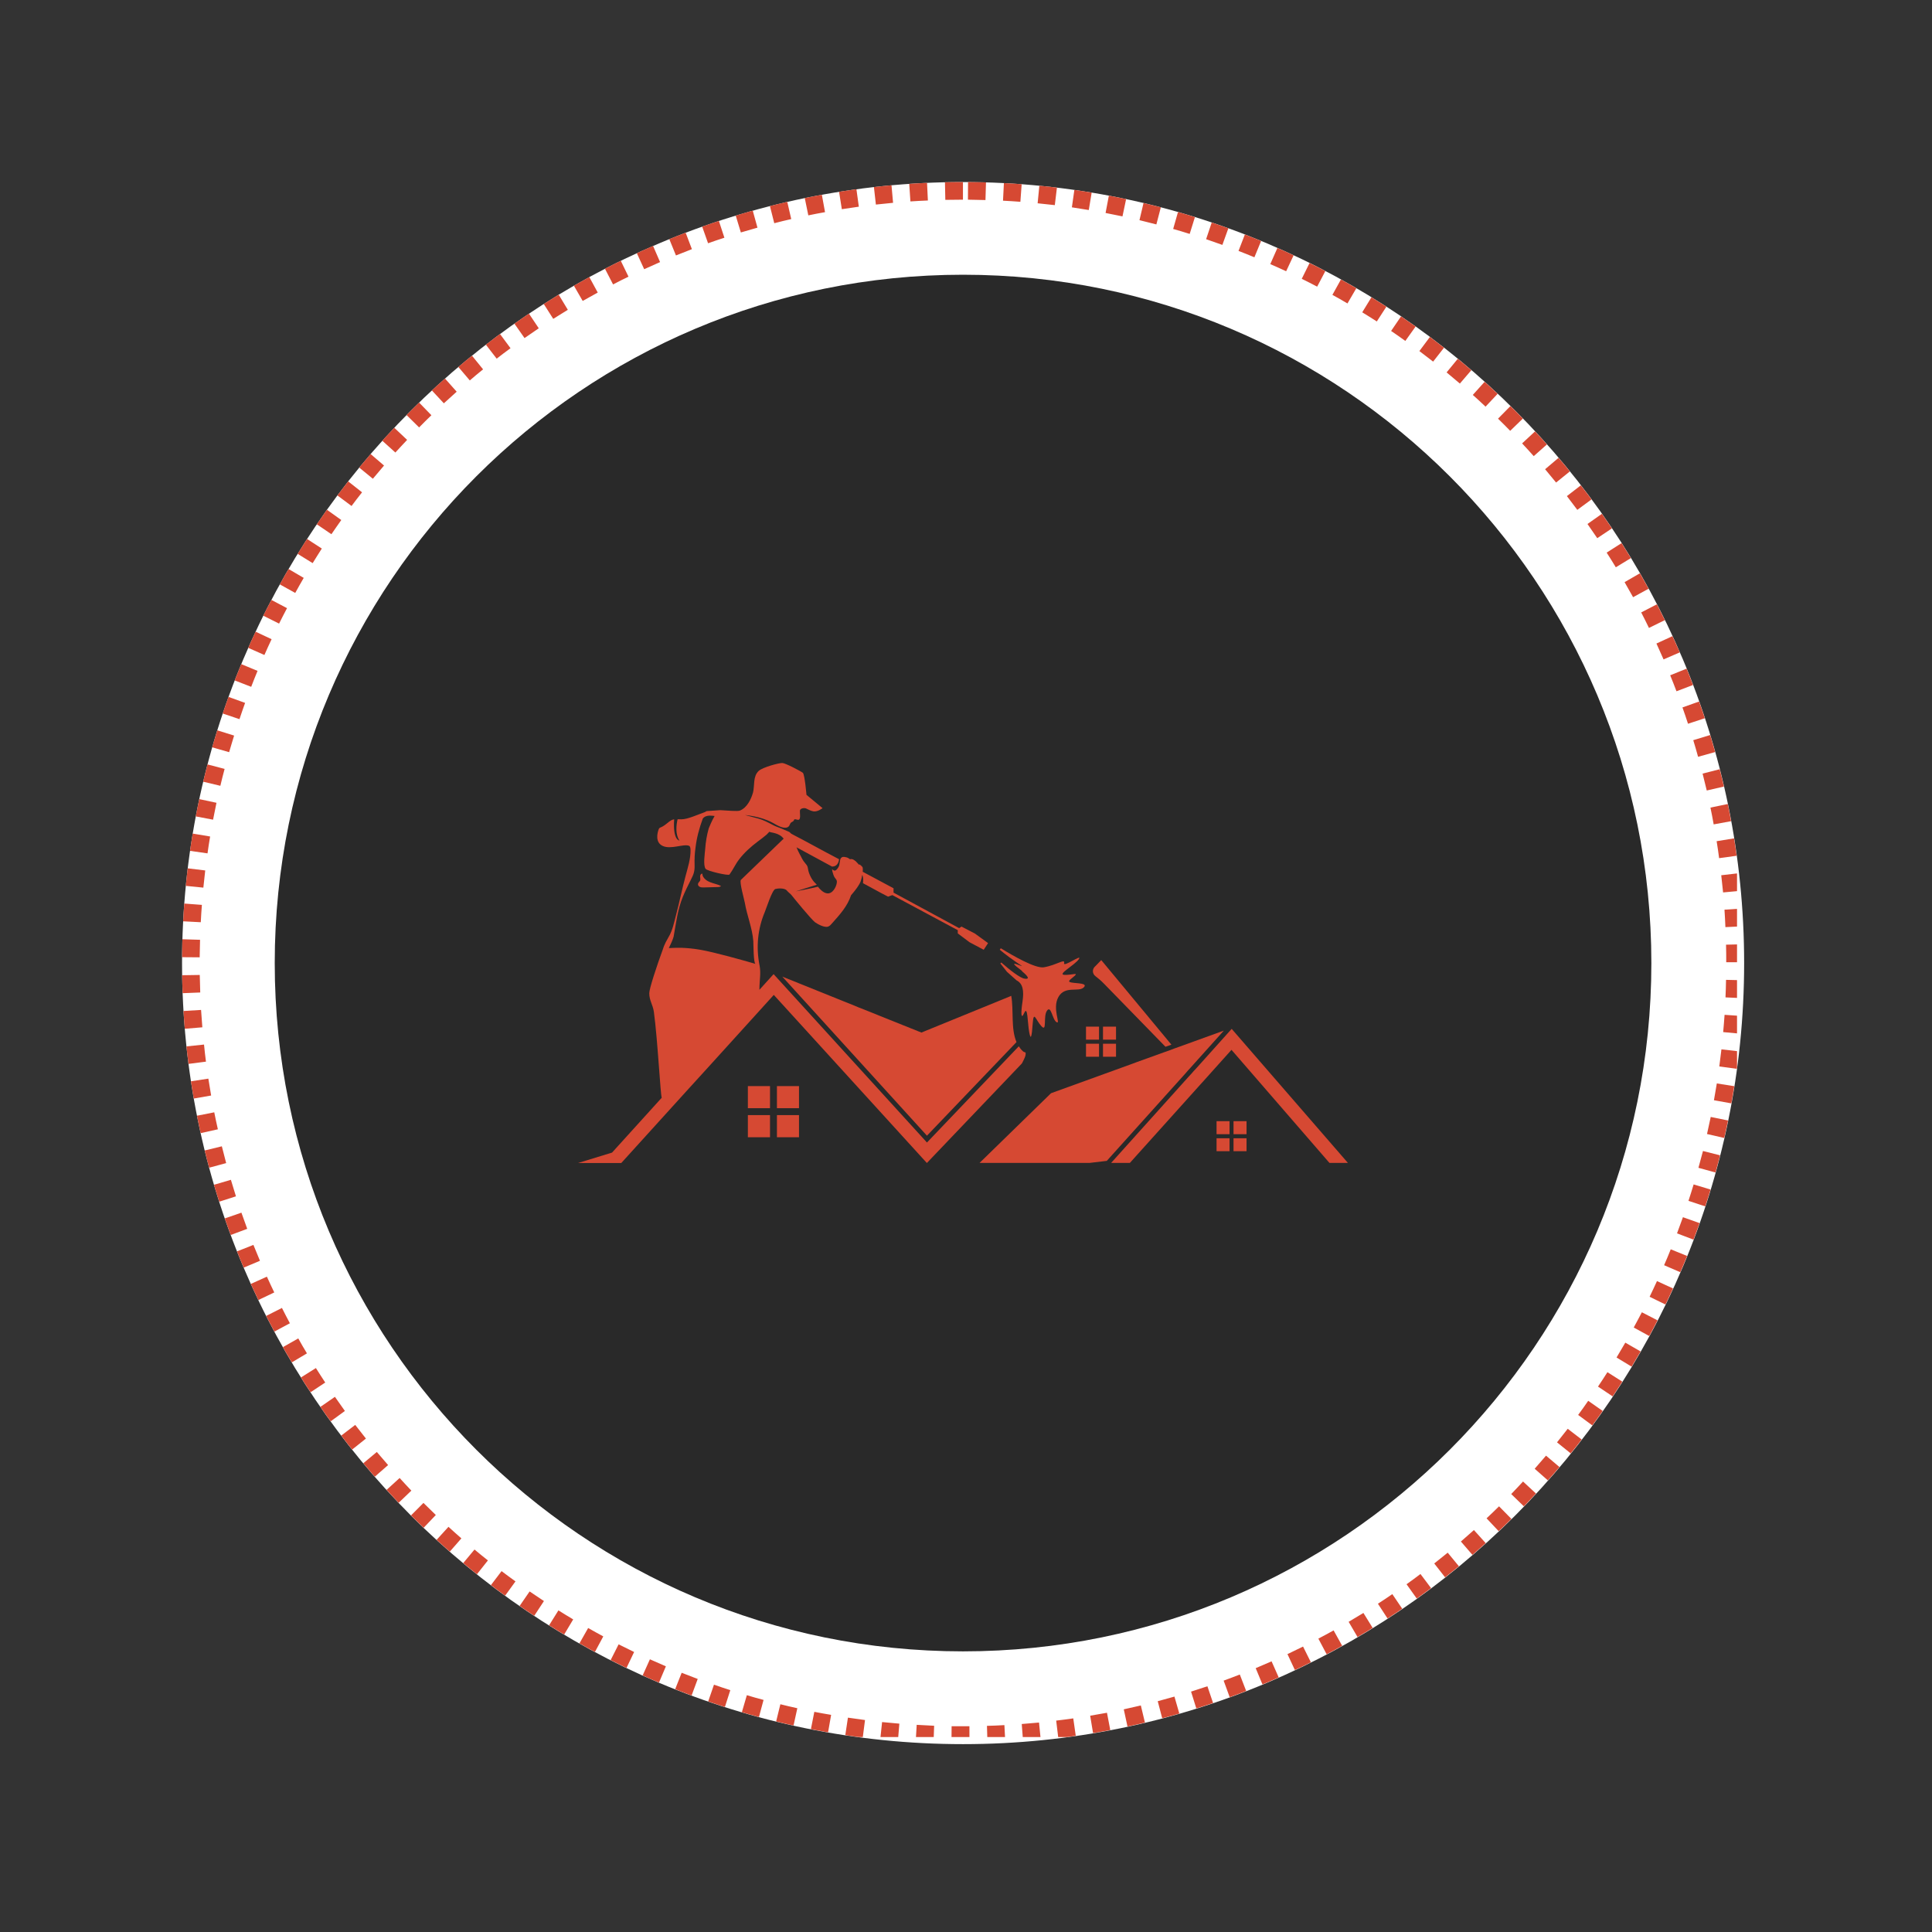 <?xml version="1.0" encoding="UTF-8"?>
<svg xmlns="http://www.w3.org/2000/svg" xmlns:xlink="http://www.w3.org/1999/xlink" width="109" zoomAndPan="magnify" viewBox="0 0 81.75 81.75" height="109" preserveAspectRatio="xMidYMid meet" version="1.0">
  <rect x="0" y="0" width="81.75" height="81.75" fill="#333333" stroke="none"/>
  <defs>
    <clipPath id="a1432d94f2">
      <path d="M 7.703 7.703 L 73.801 7.703 L 73.801 73.801 L 7.703 73.801 Z M 7.703 7.703 " clip-rule="nonzero"></path>
    </clipPath>
    <clipPath id="0bc4b01e88">
      <path d="M 40.75 7.703 C 22.496 7.703 7.703 22.496 7.703 40.75 C 7.703 59.004 22.496 73.801 40.75 73.801 C 59.004 73.801 73.801 59.004 73.801 40.75 C 73.801 22.496 59.004 7.703 40.75 7.703 Z M 40.75 7.703 " clip-rule="nonzero"></path>
    </clipPath>
    <clipPath id="b1997d4b47">
      <path d="M 7.703 7.703 L 73.5 7.703 L 73.5 73.5 L 7.703 73.5 Z M 7.703 7.703 " clip-rule="nonzero"></path>
    </clipPath>
    <clipPath id="5f7f9a6215">
      <path d="M 40.746 7.703 C 22.496 7.703 7.703 22.496 7.703 40.746 C 7.703 58.996 22.496 73.793 40.746 73.793 C 58.996 73.793 73.793 58.996 73.793 40.746 C 73.793 22.496 58.996 7.703 40.746 7.703 Z M 40.746 7.703 " clip-rule="nonzero"></path>
    </clipPath>
    <clipPath id="13abd6eb84">
      <path d="M 11.625 11.625 L 69.875 11.625 L 69.875 69.875 L 11.625 69.875 Z M 11.625 11.625 " clip-rule="nonzero"></path>
    </clipPath>
    <clipPath id="5c69a693a4">
      <path d="M 40.75 11.625 C 24.664 11.625 11.625 24.664 11.625 40.75 C 11.625 56.836 24.664 69.875 40.75 69.875 C 56.836 69.875 69.875 56.836 69.875 40.75 C 69.875 24.664 56.836 11.625 40.75 11.625 Z M 40.75 11.625 " clip-rule="nonzero"></path>
    </clipPath>
    <clipPath id="514d7ad008">
      <path d="M 47 43 L 57.352 43 L 57.352 49.477 L 47 49.477 Z M 47 43 " clip-rule="nonzero"></path>
    </clipPath>
    <clipPath id="b8138913c0">
      <path d="M 41 43 L 52 43 L 52 49.477 L 41 49.477 Z M 41 43 " clip-rule="nonzero"></path>
    </clipPath>
    <clipPath id="83bcb3b9d0">
      <path d="M 24.449 32.281 L 44 32.281 L 44 49.477 L 24.449 49.477 Z M 24.449 32.281 " clip-rule="nonzero"></path>
    </clipPath>
  </defs>
  <g clip-path="url(#a1432d94f2)">
    <g clip-path="url(#0bc4b01e88)">
      <path fill="#ffffff" d="M 7.703 7.703 L 73.801 7.703 L 73.801 73.801 L 7.703 73.801 Z M 7.703 7.703 " fill-opacity="1" fill-rule="nonzero"></path>
    </g>
  </g>
  <g clip-path="url(#b1997d4b47)">
    <g clip-path="url(#5f7f9a6215)">
      <path fill="#d64933" d="M 39.262 8.484 C 39.016 8.492 38.77 8.508 38.523 8.523 L 38.422 7.031 C 38.68 7.016 38.934 7 39.191 6.988 Z M 37.789 8.582 C 37.547 8.605 37.305 8.629 37.062 8.656 L 36.895 7.172 C 37.148 7.141 37.402 7.117 37.656 7.094 Z M 36.34 8.746 C 36.102 8.781 35.863 8.816 35.621 8.852 L 35.387 7.375 C 35.637 7.336 35.887 7.301 36.137 7.266 Z M 34.91 8.977 C 34.672 9.02 34.438 9.062 34.203 9.113 L 33.902 7.648 C 34.148 7.598 34.395 7.551 34.641 7.504 Z M 33.48 9.27 C 33.238 9.324 33 9.383 32.762 9.445 L 32.395 7.992 C 32.645 7.93 32.895 7.871 33.145 7.812 Z M 32.051 9.633 C 31.816 9.699 31.582 9.766 31.348 9.836 L 30.914 8.406 C 31.16 8.332 31.406 8.262 31.652 8.191 Z M 30.652 10.059 C 30.422 10.133 30.191 10.211 29.961 10.293 L 29.461 8.883 C 29.703 8.801 29.941 8.719 30.184 8.637 Z M 29.277 10.543 C 29.051 10.629 28.828 10.719 28.602 10.809 L 28.039 9.426 C 28.273 9.328 28.512 9.234 28.746 9.145 Z M 27.93 11.09 C 27.707 11.188 27.48 11.289 27.258 11.391 L 26.633 10.031 C 26.867 9.926 27.102 9.82 27.336 9.719 Z M 26.594 11.707 C 26.375 11.812 26.156 11.922 25.941 12.035 L 25.254 10.707 C 25.48 10.59 25.711 10.473 25.941 10.363 Z M 25.293 12.379 C 25.082 12.496 24.867 12.613 24.656 12.734 L 23.91 11.441 C 24.133 11.312 24.355 11.188 24.578 11.066 Z M 24.027 13.109 C 23.82 13.234 23.613 13.363 23.41 13.492 L 22.605 12.23 C 22.82 12.094 23.035 11.961 23.254 11.828 Z M 22.797 13.891 C 22.594 14.027 22.395 14.164 22.195 14.305 L 21.336 13.082 C 21.543 12.934 21.754 12.789 21.965 12.648 Z M 21.602 14.734 C 21.402 14.879 21.207 15.027 21.016 15.176 L 20.102 13.992 C 20.305 13.836 20.508 13.684 20.711 13.531 Z M 20.441 15.629 C 20.25 15.781 20.062 15.938 19.879 16.098 L 18.91 14.957 C 19.105 14.789 19.301 14.629 19.5 14.469 Z M 19.324 16.574 C 19.141 16.738 18.961 16.902 18.781 17.066 L 17.766 15.973 C 17.953 15.797 18.141 15.625 18.332 15.457 Z M 18.254 17.57 C 18.078 17.738 17.906 17.91 17.734 18.086 L 16.668 17.035 C 16.848 16.855 17.027 16.676 17.211 16.496 Z M 17.227 18.613 C 17.059 18.789 16.895 18.969 16.73 19.148 L 15.621 18.148 C 15.789 17.961 15.965 17.773 16.137 17.586 Z M 16.25 19.699 C 16.09 19.883 15.934 20.07 15.777 20.258 L 14.621 19.309 C 14.785 19.113 14.949 18.918 15.113 18.723 Z M 15.32 20.832 C 15.168 21.023 15.02 21.215 14.875 21.41 L 13.676 20.516 C 13.828 20.312 13.984 20.109 14.145 19.906 Z M 14.441 22.004 C 14.301 22.203 14.16 22.402 14.023 22.605 L 12.785 21.762 C 12.93 21.551 13.074 21.344 13.223 21.133 Z M 13.617 23.211 C 13.488 23.418 13.355 23.621 13.23 23.828 L 11.957 23.043 C 12.09 22.828 12.227 22.613 12.363 22.398 Z M 12.852 24.453 C 12.73 24.664 12.609 24.875 12.492 25.09 L 11.184 24.363 C 11.309 24.141 11.434 23.918 11.562 23.699 Z M 12.145 25.734 C 12.031 25.949 11.918 26.168 11.809 26.387 L 10.473 25.719 C 10.586 25.492 10.699 25.262 10.82 25.035 Z M 11.492 27.047 C 11.387 27.27 11.285 27.492 11.188 27.715 L 9.816 27.109 C 9.922 26.875 10.027 26.645 10.137 26.41 Z M 10.898 28.387 C 10.805 28.613 10.715 28.836 10.629 29.062 L 9.234 28.52 C 9.324 28.285 9.418 28.051 9.516 27.816 Z M 10.371 29.742 C 10.289 29.969 10.211 30.199 10.133 30.43 L 8.715 29.953 C 8.797 29.711 8.879 29.473 8.965 29.234 Z M 9.906 31.125 C 9.832 31.359 9.766 31.594 9.695 31.828 L 8.258 31.414 C 8.328 31.168 8.402 30.926 8.48 30.68 Z M 9.504 32.535 C 9.441 32.773 9.379 33.012 9.324 33.25 L 7.867 32.902 C 7.93 32.652 7.992 32.402 8.055 32.156 Z M 9.16 33.969 C 9.109 34.207 9.062 34.445 9.016 34.684 L 7.547 34.406 C 7.594 34.156 7.645 33.906 7.699 33.656 Z M 8.891 35.395 C 8.852 35.633 8.812 35.871 8.781 36.109 L 7.301 35.898 C 7.336 35.648 7.375 35.398 7.414 35.148 Z M 8.684 36.832 C 8.656 37.074 8.629 37.316 8.605 37.559 L 7.117 37.41 C 7.141 37.156 7.168 36.906 7.199 36.652 Z M 8.543 38.289 C 8.523 38.531 8.508 38.777 8.496 39.023 L 7 38.945 C 7.016 38.688 7.031 38.434 7.051 38.176 Z M 8.465 39.766 C 8.457 40.012 8.453 40.258 8.449 40.508 L 6.953 40.496 C 6.957 40.238 6.961 39.977 6.969 39.719 Z M 8.453 41.254 C 8.457 41.504 8.465 41.75 8.473 41.996 L 6.98 42.055 C 6.969 41.797 6.961 41.535 6.957 41.277 Z M 8.508 42.734 C 8.523 42.98 8.543 43.227 8.562 43.469 L 7.07 43.594 C 7.051 43.34 7.031 43.082 7.016 42.824 Z M 8.633 44.199 C 8.656 44.441 8.684 44.684 8.715 44.922 L 7.234 45.113 C 7.199 44.863 7.172 44.609 7.145 44.355 Z M 8.816 45.641 C 8.855 45.879 8.895 46.117 8.934 46.355 L 7.461 46.613 C 7.418 46.367 7.379 46.117 7.34 45.867 Z M 9.066 47.066 C 9.113 47.305 9.164 47.543 9.219 47.785 L 7.758 48.109 C 7.703 47.859 7.648 47.605 7.602 47.355 Z M 9.387 48.504 C 9.445 48.742 9.508 48.977 9.57 49.215 L 8.129 49.605 C 8.059 49.359 7.996 49.109 7.934 48.859 Z M 9.77 49.922 C 9.84 50.156 9.91 50.387 9.984 50.621 L 8.562 51.078 C 8.484 50.832 8.41 50.59 8.336 50.344 Z M 10.215 51.312 C 10.297 51.543 10.379 51.77 10.461 51.996 L 9.062 52.52 C 8.973 52.281 8.887 52.043 8.805 51.801 Z M 10.723 52.676 C 10.812 52.898 10.906 53.125 11 53.348 L 9.621 53.93 C 9.523 53.699 9.426 53.465 9.332 53.227 Z M 11.293 54.02 C 11.395 54.242 11.496 54.465 11.605 54.688 L 10.254 55.332 C 10.145 55.102 10.035 54.871 9.93 54.637 Z M 11.93 55.344 C 12.039 55.562 12.152 55.777 12.266 55.992 L 10.949 56.699 C 10.828 56.477 10.711 56.25 10.594 56.02 Z M 12.621 56.633 C 12.738 56.848 12.863 57.059 12.988 57.266 L 11.703 58.031 C 11.574 57.812 11.445 57.594 11.32 57.371 Z M 13.367 57.887 C 13.496 58.094 13.629 58.297 13.762 58.5 L 12.516 59.324 C 12.375 59.113 12.238 58.898 12.102 58.684 Z M 14.172 59.105 C 14.312 59.309 14.453 59.508 14.594 59.703 L 13.387 60.582 C 13.234 60.375 13.086 60.168 12.941 59.957 Z M 15.031 60.293 C 15.18 60.488 15.332 60.68 15.484 60.871 L 14.312 61.805 C 14.156 61.602 13.996 61.402 13.844 61.199 Z M 15.945 61.438 C 16.102 61.625 16.262 61.809 16.422 61.992 L 15.297 62.977 C 15.129 62.785 14.961 62.59 14.797 62.395 Z M 16.91 62.539 C 17.074 62.719 17.238 62.898 17.406 63.074 L 16.328 64.105 C 16.152 63.922 15.977 63.734 15.805 63.547 Z M 17.918 63.594 C 18.09 63.766 18.266 63.938 18.441 64.105 L 17.41 65.188 C 17.227 65.012 17.043 64.832 16.863 64.652 Z M 18.977 64.605 C 19.156 64.77 19.34 64.934 19.523 65.094 L 18.539 66.219 C 18.348 66.051 18.156 65.883 17.969 65.711 Z M 20.078 65.566 C 20.266 65.723 20.457 65.879 20.645 66.027 L 19.715 67.199 C 19.516 67.039 19.316 66.879 19.121 66.715 Z M 21.223 66.48 C 21.418 66.625 21.613 66.773 21.812 66.914 L 20.934 68.125 C 20.727 67.977 20.523 67.824 20.32 67.668 Z M 22.41 67.34 C 22.613 67.477 22.812 67.613 23.016 67.746 L 22.195 68.996 C 21.98 68.855 21.77 68.715 21.562 68.57 Z M 23.629 68.141 C 23.836 68.27 24.043 68.398 24.254 68.523 L 23.488 69.805 C 23.27 69.676 23.051 69.543 22.836 69.41 Z M 24.887 68.887 C 25.098 69.008 25.312 69.125 25.527 69.242 L 24.82 70.559 C 24.594 70.438 24.371 70.316 24.148 70.191 Z M 26.176 69.578 C 26.395 69.688 26.613 69.797 26.832 69.902 L 26.188 71.25 C 25.957 71.141 25.727 71.027 25.5 70.914 Z M 27.5 70.211 C 27.723 70.312 27.949 70.41 28.176 70.508 L 27.594 71.883 C 27.355 71.785 27.121 71.68 26.887 71.574 Z M 28.844 70.781 C 29.07 70.871 29.297 70.957 29.523 71.043 L 29.004 72.445 C 28.766 72.355 28.531 72.266 28.293 72.172 Z M 30.211 71.285 C 30.438 71.367 30.672 71.441 30.902 71.516 L 30.445 72.941 C 30.203 72.863 29.961 72.785 29.723 72.699 Z M 31.602 71.73 C 31.836 71.801 32.07 71.867 32.309 71.93 L 31.918 73.375 C 31.672 73.309 31.426 73.238 31.18 73.168 Z M 33.02 72.113 C 33.258 72.172 33.5 72.23 33.738 72.281 L 33.418 73.742 C 33.164 73.688 32.914 73.629 32.664 73.566 Z M 34.457 72.434 C 34.691 72.48 34.93 72.523 35.168 72.562 L 34.91 74.039 C 34.66 73.996 34.414 73.949 34.168 73.898 Z M 35.879 72.68 C 36.121 72.715 36.359 72.75 36.602 72.781 L 36.41 74.266 C 36.16 74.23 35.906 74.195 35.656 74.16 Z M 37.324 72.867 C 37.566 72.891 37.809 72.914 38.055 72.934 L 37.93 74.426 C 37.676 74.402 37.422 74.379 37.168 74.352 Z M 38.789 72.984 C 39.035 73 39.281 73.012 39.527 73.023 L 39.473 74.516 C 39.215 74.508 38.957 74.496 38.699 74.48 Z M 40.266 73.043 L 41.02 73.043 L 41.023 74.539 L 40.742 74.539 L 40.254 74.535 Z M 41.762 73.027 C 42.008 73.02 42.254 73.012 42.5 72.996 L 42.578 74.492 C 42.32 74.504 42.062 74.516 41.805 74.523 Z M 43.234 72.949 C 43.48 72.93 43.723 72.91 43.965 72.887 L 44.113 74.375 C 43.859 74.398 43.605 74.422 43.348 74.441 Z M 44.691 72.805 C 44.934 72.777 45.172 72.746 45.414 72.711 L 45.625 74.191 C 45.375 74.227 45.125 74.262 44.871 74.289 Z M 46.129 72.598 C 46.367 72.559 46.602 72.516 46.84 72.473 L 47.121 73.941 C 46.871 73.988 46.625 74.031 46.375 74.074 Z M 47.551 72.328 C 47.793 72.273 48.035 72.219 48.273 72.164 L 48.621 73.617 C 48.371 73.676 48.117 73.734 47.867 73.789 Z M 48.988 71.984 C 49.223 71.922 49.461 71.855 49.695 71.789 L 50.109 73.227 C 49.863 73.297 49.617 73.363 49.367 73.43 Z M 50.398 71.578 C 50.629 71.504 50.859 71.43 51.09 71.352 L 51.57 72.77 C 51.328 72.852 51.086 72.93 50.844 73.004 Z M 51.777 71.113 C 52.008 71.027 52.234 70.945 52.461 70.855 L 53 72.25 C 52.766 72.34 52.527 72.43 52.289 72.516 Z M 53.133 70.586 C 53.359 70.492 53.582 70.395 53.805 70.297 L 54.41 71.664 C 54.176 71.766 53.941 71.867 53.707 71.965 Z M 54.477 69.992 C 54.695 69.887 54.918 69.781 55.137 69.672 L 55.801 71.008 C 55.574 71.125 55.344 71.234 55.109 71.344 Z M 55.785 69.336 C 56.004 69.223 56.219 69.105 56.43 68.988 L 57.156 70.293 C 56.934 70.418 56.711 70.539 56.484 70.66 Z M 57.066 68.625 C 57.273 68.504 57.484 68.375 57.691 68.25 L 58.477 69.52 C 58.258 69.656 58.039 69.785 57.82 69.914 Z M 58.305 67.859 C 58.512 67.727 58.711 67.594 58.914 67.453 L 59.754 68.691 C 59.547 68.832 59.332 68.977 59.121 69.113 Z M 59.516 67.035 C 59.715 66.895 59.91 66.75 60.105 66.602 L 61.004 67.797 C 60.797 67.953 60.594 68.102 60.383 68.25 Z M 60.688 66.156 C 60.879 66.004 61.07 65.852 61.258 65.699 L 62.207 66.852 C 62.012 67.016 61.812 67.176 61.609 67.332 Z M 61.816 65.227 C 62 65.066 62.184 64.906 62.367 64.742 L 63.367 65.852 C 63.176 66.023 62.984 66.191 62.793 66.359 Z M 62.902 64.246 C 63.082 64.078 63.254 63.91 63.43 63.738 L 64.48 64.805 C 64.297 64.984 64.113 65.16 63.93 65.336 Z M 63.945 63.219 C 64.113 63.043 64.281 62.867 64.445 62.688 L 65.543 63.707 C 65.371 63.891 65.195 64.078 65.02 64.262 Z M 64.938 62.148 C 65.098 61.965 65.258 61.781 65.418 61.594 L 66.559 62.559 C 66.395 62.754 66.227 62.949 66.059 63.137 Z M 65.883 61.031 C 66.035 60.84 66.188 60.648 66.336 60.457 L 67.52 61.367 C 67.363 61.57 67.207 61.77 67.047 61.969 Z M 66.777 59.871 C 66.922 59.672 67.066 59.477 67.203 59.273 L 68.43 60.133 C 68.281 60.344 68.133 60.551 67.98 60.758 Z M 67.617 58.672 C 67.754 58.469 67.887 58.266 68.016 58.062 L 69.277 58.863 C 69.141 59.078 69.004 59.289 68.863 59.504 Z M 68.402 57.441 C 68.527 57.234 68.652 57.023 68.773 56.812 L 70.07 57.559 C 69.941 57.777 69.812 57.996 69.68 58.215 Z M 69.129 56.172 C 69.246 55.961 69.359 55.742 69.473 55.527 L 70.801 56.211 C 70.684 56.438 70.566 56.664 70.441 56.891 Z M 69.801 54.871 C 69.906 54.652 70.012 54.43 70.113 54.207 L 71.473 54.832 C 71.367 55.066 71.258 55.297 71.145 55.527 Z M 70.414 53.535 C 70.512 53.312 70.605 53.09 70.695 52.863 L 72.082 53.426 C 71.984 53.66 71.887 53.895 71.785 54.129 Z M 70.961 52.188 C 71.047 51.961 71.129 51.734 71.211 51.504 L 72.621 52.004 C 72.535 52.242 72.449 52.48 72.359 52.719 Z M 71.445 50.812 C 71.52 50.582 71.594 50.352 71.664 50.117 L 73.098 50.551 C 73.023 50.793 72.945 51.039 72.867 51.281 Z M 71.867 49.414 C 71.934 49.176 71.996 48.941 72.059 48.703 L 73.508 49.07 C 73.445 49.316 73.379 49.566 73.309 49.812 Z M 72.23 47.984 C 72.285 47.746 72.336 47.504 72.387 47.262 L 73.852 47.562 C 73.801 47.816 73.746 48.066 73.688 48.32 Z M 72.523 46.555 C 72.566 46.316 72.605 46.082 72.645 45.844 L 74.121 46.078 C 74.082 46.324 74.039 46.574 73.996 46.82 Z M 72.75 45.125 C 72.781 44.883 72.812 44.645 72.84 44.402 L 74.328 44.57 C 74.297 44.82 74.266 45.074 74.23 45.324 Z M 72.914 43.672 C 72.938 43.43 72.953 43.188 72.973 42.941 L 74.465 43.043 C 74.445 43.297 74.426 43.551 74.402 43.809 Z M 73.012 42.203 C 73.023 41.957 73.031 41.711 73.035 41.461 L 74.531 41.496 C 74.527 41.754 74.52 42.012 74.508 42.27 Z M 73.043 40.715 C 73.043 40.469 73.043 40.219 73.035 39.973 L 74.531 39.938 C 74.535 40.195 74.539 40.457 74.539 40.715 Z M 73.008 39.23 C 73 38.984 72.984 38.738 72.969 38.492 L 74.461 38.391 C 74.477 38.648 74.492 38.902 74.504 39.16 Z M 72.91 37.762 C 72.887 37.52 72.859 37.277 72.832 37.035 L 74.32 36.863 C 74.348 37.117 74.375 37.371 74.398 37.625 Z M 72.742 36.312 C 72.711 36.07 72.676 35.832 72.637 35.594 L 74.113 35.355 C 74.152 35.605 74.191 35.855 74.223 36.109 Z M 72.512 34.883 C 72.469 34.645 72.426 34.41 72.375 34.172 L 73.84 33.871 C 73.891 34.117 73.938 34.363 73.984 34.613 Z M 72.219 33.449 C 72.16 33.211 72.105 32.973 72.043 32.734 L 73.492 32.363 C 73.555 32.613 73.617 32.863 73.676 33.113 Z M 71.852 32.023 C 71.789 31.789 71.719 31.555 71.648 31.32 L 73.078 30.883 C 73.152 31.129 73.223 31.375 73.293 31.621 Z M 71.426 30.625 C 71.352 30.395 71.273 30.164 71.191 29.934 L 72.598 29.434 C 72.684 29.672 72.766 29.914 72.848 30.156 Z M 70.938 29.25 C 70.852 29.023 70.766 28.801 70.672 28.574 L 72.059 28.012 C 72.152 28.246 72.246 28.48 72.336 28.719 Z M 70.391 27.902 C 70.293 27.68 70.191 27.453 70.09 27.23 L 71.449 26.605 C 71.555 26.84 71.66 27.074 71.762 27.309 Z M 69.773 26.57 C 69.668 26.352 69.559 26.133 69.445 25.914 L 70.773 25.227 C 70.891 25.453 71.004 25.684 71.117 25.91 Z M 69.102 25.27 C 68.984 25.055 68.863 24.844 68.742 24.633 L 70.039 23.883 C 70.164 24.105 70.289 24.328 70.414 24.551 Z M 68.371 24.004 C 68.246 23.797 68.117 23.59 67.984 23.383 L 69.246 22.578 C 69.383 22.793 69.516 23.008 69.648 23.227 Z M 67.586 22.773 C 67.449 22.57 67.312 22.371 67.172 22.172 L 68.395 21.309 C 68.539 21.52 68.684 21.73 68.828 21.941 Z M 66.742 21.574 C 66.598 21.379 66.449 21.184 66.301 20.992 L 67.484 20.078 C 67.641 20.277 67.793 20.48 67.945 20.688 Z M 65.844 20.418 C 65.691 20.23 65.535 20.039 65.379 19.855 L 66.52 18.887 C 66.684 19.082 66.848 19.277 67.008 19.477 Z M 64.898 19.301 C 64.738 19.121 64.574 18.941 64.406 18.762 L 65.504 17.742 C 65.676 17.93 65.848 18.117 66.016 18.309 Z M 63.902 18.23 C 63.734 18.059 63.562 17.883 63.387 17.715 L 64.438 16.648 C 64.617 16.824 64.797 17.008 64.977 17.188 Z M 62.859 17.207 C 62.684 17.039 62.504 16.875 62.32 16.711 L 63.32 15.598 C 63.512 15.77 63.699 15.941 63.883 16.117 Z M 61.773 16.23 C 61.586 16.07 61.398 15.914 61.211 15.758 L 62.16 14.602 C 62.355 14.766 62.551 14.93 62.746 15.094 Z M 60.641 15.301 C 60.449 15.152 60.254 15.004 60.059 14.855 L 60.953 13.656 C 61.16 13.812 61.359 13.965 61.562 14.125 Z M 59.465 14.426 C 59.27 14.281 59.066 14.145 58.863 14.004 L 59.703 12.77 C 59.918 12.91 60.125 13.059 60.336 13.207 Z M 58.258 13.602 C 58.055 13.473 57.848 13.34 57.641 13.215 L 58.422 11.941 C 58.641 12.074 58.855 12.207 59.07 12.348 Z M 57.016 12.84 C 56.805 12.715 56.594 12.594 56.379 12.477 L 57.105 11.168 C 57.328 11.293 57.547 11.418 57.77 11.547 Z M 55.734 12.129 C 55.52 12.016 55.301 11.906 55.082 11.797 L 55.746 10.457 C 55.977 10.57 56.203 10.688 56.43 10.805 Z M 54.422 11.477 C 54.199 11.375 53.977 11.273 53.75 11.176 L 54.355 9.805 C 54.59 9.91 54.824 10.016 55.055 10.125 Z M 53.078 10.887 C 52.855 10.793 52.629 10.703 52.406 10.617 L 52.945 9.223 C 53.18 9.312 53.414 9.406 53.648 9.504 Z M 51.723 10.363 C 51.496 10.281 51.266 10.199 51.035 10.121 L 51.512 8.703 C 51.754 8.785 51.992 8.871 52.23 8.957 Z M 50.34 9.898 C 50.109 9.824 49.875 9.754 49.641 9.688 L 50.051 8.25 C 50.297 8.32 50.539 8.395 50.785 8.469 Z M 48.93 9.496 C 48.691 9.434 48.453 9.375 48.215 9.316 L 48.559 7.863 C 48.809 7.922 49.059 7.984 49.309 8.047 Z M 47.496 9.156 C 47.258 9.105 47.02 9.059 46.781 9.012 L 47.059 7.543 C 47.309 7.59 47.559 7.641 47.805 7.691 Z M 46.07 8.887 C 45.832 8.848 45.594 8.809 45.355 8.773 L 45.566 7.293 C 45.816 7.332 46.066 7.371 46.316 7.41 Z M 44.633 8.68 C 44.391 8.652 44.148 8.625 43.906 8.602 L 44.051 7.113 C 44.305 7.137 44.559 7.164 44.812 7.195 Z M 43.176 8.539 C 42.93 8.52 42.688 8.504 42.441 8.492 L 42.516 7 C 42.773 7.012 43.031 7.027 43.285 7.047 Z M 41.699 8.465 C 41.453 8.457 41.203 8.453 40.957 8.449 L 40.965 6.953 C 41.227 6.957 41.484 6.961 41.742 6.969 Z M 40.746 8.449 C 40.5 8.449 40.25 8.453 40 8.457 L 39.969 6.961 C 40.227 6.957 40.488 6.953 40.746 6.953 Z M 40.746 8.449 " fill-opacity="1" fill-rule="nonzero"></path>
    </g>
  </g>
  <g clip-path="url(#13abd6eb84)">
    <g clip-path="url(#5c69a693a4)">
      <path fill="#292929" d="M 11.625 11.625 L 69.875 11.625 L 69.875 69.875 L 11.625 69.875 Z M 11.625 11.625 " fill-opacity="1" fill-rule="nonzero"></path>
    </g>
  </g>
  <path fill="#d64933" d="M 45.848 41.789 C 46.062 41.594 45.57 41.617 45.34 41.574 C 45.109 41.535 45.328 41.43 45.48 41.285 C 45.629 41.141 45.359 41.262 45.039 41.25 C 44.719 41.234 45.473 40.844 45.648 40.586 C 45.828 40.332 44.969 40.961 45.027 40.75 C 45.082 40.543 44.68 40.848 44.164 40.93 C 43.812 40.984 42.895 40.461 42.348 40.125 C 42.332 40.145 42.316 40.164 42.305 40.188 C 42.414 40.277 42.547 40.387 42.703 40.5 C 43.188 40.859 43.414 40.953 43.082 40.824 C 42.754 40.695 42.969 40.875 43.16 41.016 C 43.348 41.16 43.223 41.082 43.223 41.082 C 43.223 41.082 43.73 41.469 43.352 41.41 C 43.16 41.383 42.738 41.051 42.367 40.727 C 42.359 40.742 42.344 40.754 42.328 40.766 C 42.422 40.883 42.516 41.008 42.609 41.121 C 42.742 41.242 42.879 41.363 43.016 41.484 C 43.277 41.613 43.336 41.914 43.266 42.379 C 43.195 42.852 43.195 43.184 43.34 42.859 C 43.488 42.531 43.477 43.262 43.547 43.66 C 43.617 44.059 43.66 43.859 43.699 43.297 C 43.742 42.738 43.824 43.164 44.07 43.426 C 44.316 43.688 44.129 42.996 44.305 42.762 C 44.48 42.523 44.527 43.156 44.711 43.254 C 44.895 43.352 44.512 42.676 44.785 42.188 C 45.055 41.699 45.629 41.988 45.848 41.789 Z M 45.848 41.789 " fill-opacity="1" fill-rule="nonzero"></path>
  <path fill="#d64933" d="M 31.645 47.184 L 32.582 47.184 L 32.582 48.121 L 31.645 48.121 Z M 31.645 47.184 " fill-opacity="1" fill-rule="nonzero"></path>
  <path fill="#d64933" d="M 32.875 47.184 L 33.809 47.184 L 33.809 48.121 L 32.875 48.121 Z M 32.875 47.184 " fill-opacity="1" fill-rule="nonzero"></path>
  <path fill="#d64933" d="M 32.875 45.957 L 33.809 45.957 L 33.809 46.891 L 32.875 46.891 Z M 32.875 45.957 " fill-opacity="1" fill-rule="nonzero"></path>
  <path fill="#d64933" d="M 31.645 45.957 L 32.582 45.957 L 32.582 46.891 L 31.645 46.891 Z M 31.645 45.957 " fill-opacity="1" fill-rule="nonzero"></path>
  <path fill="#d64933" d="M 51.477 48.164 L 52.027 48.164 L 52.027 48.711 L 51.477 48.711 Z M 51.477 48.164 " fill-opacity="1" fill-rule="nonzero"></path>
  <path fill="#d64933" d="M 52.195 48.164 L 52.746 48.164 L 52.746 48.711 L 52.195 48.711 Z M 52.195 48.164 " fill-opacity="1" fill-rule="nonzero"></path>
  <path fill="#d64933" d="M 52.195 47.441 L 52.746 47.441 L 52.746 47.992 L 52.195 47.992 Z M 52.195 47.441 " fill-opacity="1" fill-rule="nonzero"></path>
  <path fill="#d64933" d="M 51.477 47.441 L 52.027 47.441 L 52.027 47.992 L 51.477 47.992 Z M 51.477 47.441 " fill-opacity="1" fill-rule="nonzero"></path>
  <path fill="#d64933" d="M 45.953 44.164 L 46.504 44.164 L 46.504 44.715 L 45.953 44.715 Z M 45.953 44.164 " fill-opacity="1" fill-rule="nonzero"></path>
  <path fill="#d64933" d="M 46.672 44.164 L 47.223 44.164 L 47.223 44.715 L 46.672 44.715 Z M 46.672 44.164 " fill-opacity="1" fill-rule="nonzero"></path>
  <path fill="#d64933" d="M 46.672 43.441 L 47.223 43.441 L 47.223 43.992 L 46.672 43.992 Z M 46.672 43.441 " fill-opacity="1" fill-rule="nonzero"></path>
  <path fill="#d64933" d="M 45.953 43.441 L 46.504 43.441 L 46.504 43.992 L 45.953 43.992 Z M 45.953 43.441 " fill-opacity="1" fill-rule="nonzero"></path>
  <g clip-path="url(#514d7ad008)">
    <path fill="#d64933" d="M 52.117 43.535 L 50.637 45.184 L 50.5 45.332 L 50.422 45.422 L 50.289 45.566 L 47.016 49.207 L 47.809 49.207 L 50.703 45.988 L 50.832 45.844 L 50.883 45.789 L 51.016 45.641 L 52.109 44.422 L 56.254 49.207 L 57.035 49.207 Z M 52.117 43.535 " fill-opacity="1" fill-rule="nonzero"></path>
  </g>
  <path fill="#d64933" d="M 42.789 42.137 L 42.699 42.176 L 38.988 43.691 L 36.398 42.652 L 36.355 42.637 L 36.129 42.543 L 33.102 41.324 L 39.223 48.055 L 43.012 44.094 C 42.766 43.52 42.902 42.766 42.789 42.137 Z M 42.789 42.137 " fill-opacity="1" fill-rule="nonzero"></path>
  <g clip-path="url(#b8138913c0)">
    <path fill="#d64933" d="M 50.281 45.281 L 50.375 45.18 L 50.508 45.031 L 51.785 43.609 L 49.895 44.293 L 49.699 44.363 L 49.473 44.449 L 49.27 44.52 L 48.121 44.934 L 47.891 45.02 L 44.473 46.258 L 41.449 49.207 L 46.105 49.207 L 46.832 49.121 L 50.152 45.43 Z M 50.281 45.281 " fill-opacity="1" fill-rule="nonzero"></path>
  </g>
  <path fill="#d64933" d="M 46.598 40.625 L 46.367 40.863 L 46.32 40.91 C 46.207 41.027 46.223 41.207 46.352 41.305 C 46.461 41.387 46.594 41.5 46.719 41.629 L 49.316 44.293 L 49.566 44.203 Z M 46.598 40.625 " fill-opacity="1" fill-rule="nonzero"></path>
  <g clip-path="url(#83bcb3b9d0)">
    <path fill="#d64933" d="M 43.395 44.535 C 43.352 44.523 43.309 44.508 43.281 44.48 C 43.211 44.418 43.156 44.348 43.109 44.273 L 39.223 48.344 L 32.734 41.219 L 32.133 41.883 C 32.137 41.434 32.203 41.203 32.141 40.855 C 32.141 40.852 32.141 40.844 32.137 40.84 C 31.988 40.074 32.059 39.305 32.363 38.586 C 32.426 38.441 32.668 37.66 32.809 37.617 C 32.895 37.59 33.195 37.566 33.289 37.676 C 33.387 37.789 33.418 37.789 33.488 37.871 C 33.555 37.957 34.328 38.91 34.496 39.031 C 34.617 39.113 34.902 39.27 35.051 39.203 C 35.109 39.18 35.156 39.129 35.199 39.078 C 35.52 38.719 35.859 38.352 36.012 37.879 C 36.012 37.879 36.312 37.547 36.41 37.316 C 36.414 37.305 36.418 37.293 36.422 37.281 C 36.449 37.203 36.469 37.113 36.484 37.023 C 36.531 37.109 36.531 37.246 36.516 37.371 C 37.129 37.707 37.57 37.941 37.578 37.941 C 37.586 37.938 37.758 37.875 37.758 37.875 L 40.527 39.359 L 40.527 39.496 L 41.027 39.871 L 41.625 40.188 L 41.809 39.906 L 41.25 39.5 L 40.684 39.207 L 40.586 39.273 L 37.809 37.77 L 37.809 37.586 L 36.504 36.887 C 36.516 36.781 36.508 36.695 36.488 36.68 C 36.449 36.637 36.406 36.598 36.375 36.582 C 36.348 36.562 36.371 36.633 36.281 36.516 C 36.188 36.402 36.066 36.336 36 36.352 C 35.93 36.371 35.949 36.312 35.816 36.277 C 35.684 36.242 35.629 36.254 35.578 36.316 C 35.566 36.332 35.559 36.355 35.551 36.383 C 35.535 36.449 35.531 36.523 35.516 36.594 C 35.5 36.668 35.461 36.727 35.414 36.781 C 35.395 36.801 35.375 36.82 35.355 36.832 C 35.324 36.844 35.297 36.84 35.27 36.824 C 35.258 36.816 35.219 36.793 35.207 36.777 C 35.211 36.832 35.227 36.914 35.262 37.008 C 35.332 37.219 35.438 37.195 35.406 37.367 C 35.379 37.535 35.23 37.832 34.996 37.801 C 34.836 37.781 34.688 37.621 34.609 37.52 C 34.281 37.602 33.711 37.711 33.676 37.715 L 34.555 37.438 C 34.555 37.434 34.555 37.43 34.555 37.43 C 34.555 37.41 34.391 37.316 34.266 37.023 C 34.141 36.73 34.234 36.707 34.082 36.539 C 33.934 36.367 33.934 36.305 33.836 36.137 C 33.797 36.07 33.746 35.957 33.703 35.852 C 33.707 35.852 33.715 35.855 33.719 35.859 C 33.73 35.879 33.738 35.891 33.742 35.895 L 33.73 35.867 C 34.168 36.102 34.691 36.387 35.207 36.668 L 35.207 36.664 C 35.207 36.664 35.211 36.668 35.215 36.668 C 35.43 36.664 35.488 36.484 35.504 36.355 C 35.504 36.355 35.5 36.355 35.5 36.355 C 35.309 36.254 35.117 36.152 34.926 36.051 C 34.609 35.879 34.293 35.707 33.977 35.539 C 33.852 35.477 33.73 35.406 33.605 35.344 C 33.57 35.324 33.531 35.305 33.496 35.285 C 33.449 35.262 33.43 35.215 33.383 35.195 C 33.266 35.145 33.152 35.098 33.035 35.047 C 32.93 35.004 32.816 34.969 32.715 34.914 C 32.512 34.809 32.305 34.695 32.078 34.633 L 31.523 34.488 C 31.523 34.488 32.168 34.531 32.684 34.809 C 32.844 34.895 33.125 35.082 33.312 35.008 C 33.402 34.973 33.402 34.914 33.445 34.84 C 33.473 34.785 33.551 34.773 33.586 34.727 C 33.598 34.711 33.59 34.68 33.617 34.672 C 33.68 34.648 33.77 34.723 33.82 34.672 C 33.887 34.609 33.832 34.371 33.852 34.281 C 33.875 34.203 34.031 34.176 34.102 34.207 C 34.207 34.254 34.301 34.312 34.422 34.332 C 34.602 34.359 34.805 34.195 34.805 34.195 L 34.125 33.633 C 34.125 33.633 34.051 32.758 33.969 32.699 C 33.895 32.637 33.234 32.289 33.102 32.285 C 32.965 32.281 32.277 32.461 32.102 32.621 C 31.852 32.855 31.938 33.242 31.863 33.535 C 31.781 33.824 31.609 34.176 31.312 34.297 C 31.199 34.34 30.82 34.297 30.48 34.281 L 29.902 34.32 L 29.824 34.363 C 29.504 34.477 29.098 34.668 28.832 34.668 C 28.766 34.668 28.719 34.668 28.672 34.664 C 28.613 34.914 28.57 35.301 28.75 35.566 C 28.75 35.566 28.465 35.566 28.527 34.668 C 28.441 34.68 28.367 34.719 28.223 34.84 C 27.945 35.07 27.914 34.973 27.867 35.102 C 27.82 35.234 27.707 35.645 28.047 35.797 C 28.391 35.953 28.93 35.695 29.156 35.789 C 29.215 35.812 29.215 35.91 29.219 35.957 C 29.23 36.328 29.098 36.73 29.004 37.086 C 28.863 37.613 28.754 38.152 28.613 38.688 C 28.531 39 28.461 39.371 28.289 39.652 C 28.098 39.973 28.059 40.137 28.059 40.137 C 27.777 40.906 27.473 41.836 27.473 42.027 C 27.473 42.336 27.625 42.512 27.668 42.816 C 27.832 44.016 27.953 46.469 28.004 46.445 L 25.898 48.77 L 24.461 49.211 L 26.289 49.211 L 29.027 46.191 L 29.219 45.98 L 30.09 45.023 L 32.105 42.801 L 32.742 42.098 L 39.219 49.211 L 43.242 44.996 C 43.246 44.992 43.246 44.988 43.246 44.988 C 43.336 44.809 43.422 44.664 43.395 44.535 Z M 29.633 40.188 C 29.316 40.133 29.055 40.113 28.832 40.105 C 28.625 40.102 28.453 40.109 28.301 40.117 C 28.379 39.957 28.48 39.738 28.504 39.629 C 28.609 39.055 28.668 38.496 28.895 37.945 C 28.992 37.707 29.109 37.473 29.227 37.238 C 29.352 36.992 29.398 36.879 29.391 36.602 C 29.383 36.355 29.395 36.109 29.43 35.867 C 29.48 35.445 29.59 35.035 29.738 34.637 C 29.801 34.551 29.918 34.512 30.027 34.512 C 30.098 34.512 30.168 34.52 30.238 34.527 C 30.129 34.707 30.004 35.012 29.988 35.055 C 29.91 35.336 29.859 35.625 29.84 35.918 C 29.828 36.086 29.742 36.625 29.859 36.766 C 29.934 36.859 30.824 37.066 30.867 37.004 C 31.02 36.797 31.121 36.559 31.281 36.355 C 31.5 36.07 31.777 35.824 32.062 35.609 C 32.191 35.516 32.316 35.418 32.438 35.316 C 32.453 35.301 32.5 35.25 32.555 35.195 C 32.578 35.207 32.602 35.215 32.629 35.219 C 32.75 35.242 32.871 35.27 32.98 35.332 C 33.051 35.371 33.109 35.422 33.16 35.488 L 33.113 35.531 L 31.352 37.23 C 31.273 37.301 31.5 38.09 31.516 38.199 C 31.609 38.746 31.832 39.266 31.875 39.816 C 31.883 39.934 31.879 40.762 31.969 40.785 C 31.395 40.621 30.289 40.305 29.633 40.188 Z M 29.633 40.188 " fill-opacity="1" fill-rule="nonzero"></path>
  </g>
  <path fill="#d64933" d="M 29.73 37.047 C 29.727 37.02 29.723 36.996 29.719 36.969 C 29.66 36.961 29.621 37.031 29.625 37.086 C 29.625 37.145 29.645 37.203 29.625 37.258 C 29.602 37.309 29.543 37.344 29.535 37.402 C 29.523 37.453 29.566 37.508 29.613 37.527 C 29.66 37.551 29.719 37.551 29.773 37.551 C 29.965 37.543 30.156 37.539 30.348 37.535 C 30.406 37.535 30.465 37.531 30.512 37.492 C 30.363 37.414 30.199 37.391 30.047 37.328 C 29.91 37.277 29.781 37.18 29.73 37.047 Z M 29.73 37.047 " fill-opacity="1" fill-rule="nonzero"></path>
</svg>
